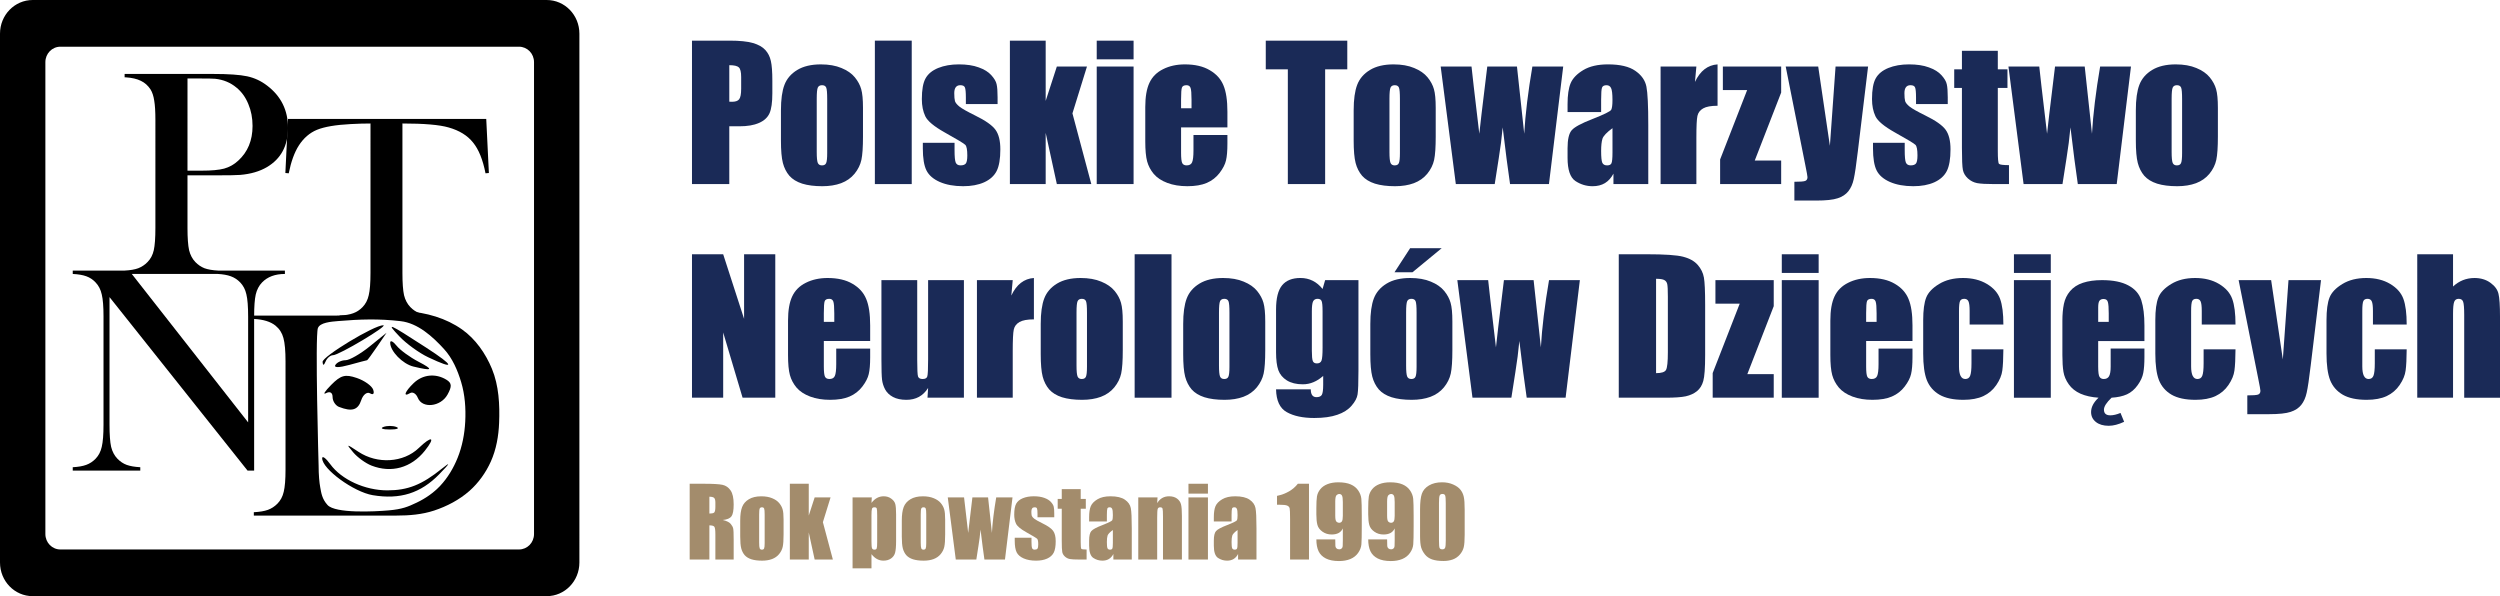 <?xml version="1.0" encoding="UTF-8" standalone="no"?>
<svg
   xmlns:dc="http://purl.org/dc/elements/1.1/"
   xmlns:cc="http://creativecommons.org/ns#"
   xmlns:rdf="http://www.w3.org/1999/02/22-rdf-syntax-ns#"
   xmlns:svg="http://www.w3.org/2000/svg"
   xmlns="http://www.w3.org/2000/svg"
   xmlns:sodipodi="http://sodipodi.sourceforge.net/DTD/sodipodi-0.dtd"
   xmlns:inkscape="http://www.inkscape.org/namespaces/inkscape"
   width="335.479"
   height="80"
   version="1.1"
   viewBox="0 0 335.479 80"
   id="svg120"
   sodipodi:docname="PTND PL.svg"
   inkscape:version="0.92.3 (2405546, 2018-03-11)"
   inkscape:export-filename="G:\Team Drives\GRAFIKA\LOGOTYPY\Organizacje różne - polskie\PTND\PTND PL.png"
   inkscape:export-xdpi="216"
   inkscape:export-ydpi="216">
  <defs
     id="defs124" />
  <sodipodi:namedview
     pagecolor="#ffffff"
     bordercolor="#666666"
     borderopacity="1"
     objecttolerance="10"
     gridtolerance="10"
     guidetolerance="10"
     inkscape:pageopacity="0"
     inkscape:pageshadow="2"
     inkscape:window-width="2560"
     inkscape:window-height="1361"
     id="namedview122"
     showgrid="false"
     inkscape:zoom="2"
     inkscape:cx="169.50157"
     inkscape:cy="23.157897"
     inkscape:window-x="-9"
     inkscape:window-y="-9"
     inkscape:window-maximized="1"
     inkscape:current-layer="g4817"
     fit-margin-top="0"
     fit-margin-left="0"
     fit-margin-right="0"
     fit-margin-bottom="0" />
  <g
     id="g941"
     transform="translate(0,-1.7195988e-6)">
    <g
       id="g4817">
      <g
         id="g5200">
        <g
           id="g5054">
          <path
             style="fill:#000000;fill-opacity:1;stroke:none;stroke-width:0.941;stroke-opacity:1"
             d="M 4.394,1.7195988e-6 C 1.96,1.7195988e-6 0,2.017 0,4.521 V 75.481 c 0,2.505 1.96,4.519 4.394,4.519 H 73.356 c 2.434,0 4.394,-2.015 4.394,-4.519 V 4.521 c 0,-2.505 -1.96,-4.521 -4.394,-4.521 z M 8.104,6.267 H 69.646 c 1.116,0 2.015,0.923 2.015,2.071 V 71.663 c 0,1.148 -0.899,2.071 -2.015,2.071 H 8.104 c -1.116,0 -2.015,-0.923 -2.015,-2.071 V 8.338 c 0,-1.148 0.899,-2.071 2.015,-2.071 z"
             id="rect3992"
             inkscape:connector-curvature="0" />
          <g
             id="g4682"
             transform="matrix(0.967,0,0,0.967,0.286,1.291)">
            <g
               transform="translate(-0.271)"
               id="g4673">
              <path
                 inkscape:connector-curvature="0"
                 id="path3977"
                 style="font-style:normal;font-variant:normal;font-weight:normal;font-stretch:normal;font-size:medium;line-height:1.25;font-family:'Baskerville Old Face';-inkscape-font-specification:'Baskerville Old Face';letter-spacing:0px;word-spacing:0px;fill:#000000;fill-opacity:1;stroke:none;stroke-width:1.057"
                 d="m 35.198,69.745 c 0.81,-0.041 1.46,-0.149 1.949,-0.325 0.489,-0.176 0.929,-0.461 1.32,-0.854 0.433,-0.434 0.727,-0.983 0.88,-1.647 0.168,-0.678 0.251,-1.708 0.251,-3.091 V 48.842 c 0,-1.491 -0.098,-2.582 -0.293,-3.274 -0.182,-0.691 -0.545,-1.261 -1.09,-1.708 -0.685,-0.556 -1.691,-0.868 -3.018,-0.935 v -0.468 h 11.527 c 2.557,0 8.812,-0.689 9.511,-0.634 2.948,0.217 5.636,0.987 7.872,2.57 1.878,1.33 3.268,3.356 4.133,5.449 0.969,2.346 1.098,4.994 0.998,7.519 -0.072,1.817 -0.398,3.672 -1.144,5.34 -0.686,1.533 -1.706,2.971 -2.98,4.095 -1.392,1.228 -3.118,2.133 -4.9,2.721 -1.668,0.55 -3.433,0.695 -5.235,0.695 H 35.198 Z m 8.891,-25.546 c -0.412,1.153 0.101,19.101 0.101,19.101 0,1.247 0.099,2.334 0.231,3.03 0.137,0.724 0.235,1.573 1.01,2.419 1.089,1.187 6.497,0.917 8.501,0.741 1.853,-0.163 2.662,-0.5 3.865,-1.074 1.21,-0.577 2.348,-1.36 3.257,-2.326 1.054,-1.12 1.858,-2.48 2.427,-3.892 0.641,-1.59 0.967,-3.313 1.056,-5.018 0.096,-1.837 -0.037,-3.724 -0.566,-5.49 -0.492,-1.643 -1.206,-3.307 -2.377,-4.587 -1.598,-1.748 -3.632,-3.594 -6.023,-3.871 -3.071,-0.356 -5.626,-0.265 -8.677,-0.012 -0.99,0.082 -2.527,0.205 -2.804,0.981 z"
                 sodipodi:nodetypes="ccccssccccscaaaaaascccssssaaaaaasssc" />
              <g
                 transform="matrix(2.048,0,0,1.969,332.359,-71.198)"
                 id="g4804">
                <path
                   d="m -137.04,70.381 c -1.291,-0.225 -3.426,-1.846 -3.426,-2.601 0,-0.201 0.248,-0.012 0.551,0.421 0.76,1.085 2.346,1.84 3.865,1.84 1.39,0 2.339,-0.393 3.699,-1.533 0.613,-0.513 0.556,-0.392 -0.185,0.399 -1.255,1.338 -2.654,1.796 -4.503,1.474 z m -0.087,-2.087 c -0.395,-0.16 -0.95,-0.579 -1.235,-0.931 -0.496,-0.614 -0.481,-0.615 0.355,-0.039 1.284,0.884 3.048,0.769 4.083,-0.265 0.901,-0.901 1.16,-0.782 0.414,0.191 -0.926,1.206 -2.265,1.593 -3.617,1.045 z m 0.806,-2.72 c 0.243,-0.098 0.639,-0.098 0.882,0 0.243,0.098 0.044,0.178 -0.441,0.178 -0.485,0 -0.684,-0.08 -0.441,-0.178 z m -2.999,-1.411 c -0.243,-0.098 -0.441,-0.412 -0.441,-0.699 0,-0.312 -0.176,-0.422 -0.441,-0.275 -0.243,0.135 -0.087,-0.125 0.345,-0.579 0.655,-0.687 0.944,-0.769 1.735,-0.49 0.522,0.184 1.022,0.556 1.112,0.825 0.093,0.281 0.004,0.392 -0.21,0.259 -0.205,-0.127 -0.475,0.089 -0.599,0.48 -0.222,0.699 -0.63,0.829 -1.501,0.477 z m 5.332,-0.646 c -0.111,-0.29 -0.344,-0.439 -0.518,-0.332 -0.505,0.312 -0.365,-0.099 0.239,-0.703 0.611,-0.611 1.482,-0.706 2.216,-0.241 0.372,0.236 0.389,0.468 0.076,1.053 -0.462,0.863 -1.714,1.002 -2.012,0.223 z m -5.582,-2.318 c 0.112,-0.182 0.421,-0.33 0.685,-0.33 0.265,0 0.998,-0.435 1.631,-0.967 l 1.149,-0.967 -0.634,0.967 c -0.349,0.532 -0.656,0.967 -0.684,0.967 -0.028,0 -0.568,0.149 -1.201,0.33 -0.715,0.205 -1.074,0.205 -0.947,0 z m 5.286,0.117 c -0.733,-0.186 -1.574,-1.084 -1.574,-1.682 0,-0.194 0.193,-0.1 0.43,0.208 0.236,0.309 0.906,0.818 1.488,1.132 1.06,0.572 0.96,0.671 -0.344,0.341 z m -6.155,-0.325 c -0.026,-0.378 3.509,-2.6 4.112,-2.585 0.38,0.009 -3.008,2.11 -3.404,2.11 -0.178,0 -0.404,0.198 -0.502,0.441 -0.119,0.295 -0.187,0.306 -0.206,0.034 z m 7.153,-0.332 c -0.61,-0.301 -1.483,-0.958 -1.94,-1.46 -0.938,-1.031 -0.799,-0.971 1.795,0.775 1.95,1.312 2.012,1.606 0.145,0.685 z"
                   id="path4802"
                   inkscape:connector-curvature="0"
                   style="stroke-width:0.353" />
              </g>
            </g>
            <path
               sodipodi:nodetypes="cccccccccccccsccccccccccsc"
               d="m 51.118,15.802 c -0.854,0 -1.769,0.027 -2.745,0.081 -2.088,0.108 -3.646,0.373 -4.677,0.793 -1.017,0.42 -1.857,1.145 -2.521,2.176 -0.61,0.949 -1.078,2.237 -1.403,3.863 l -0.468,-0.041 0.366,-7.503 h 27.511 l 0.366,7.503 -0.468,0.041 c -0.366,-1.884 -0.942,-3.308 -1.728,-4.27 -0.773,-0.976 -1.905,-1.674 -3.396,-2.094 -1.261,-0.366 -3.396,-0.549 -6.405,-0.549 v 20.74 c 0,1.383 0.075,2.413 0.224,3.091 0.163,0.664 0.454,1.213 0.874,1.647 0.38,0.393 0.807,0.678 1.281,0.854 0.488,0.176 1.118,0.457 1.891,0.497 v 0.296 H 46.828 v -0.468 c 0.786,-0.041 1.417,-0.149 1.891,-0.325 0.488,-0.176 0.922,-0.461 1.301,-0.854 0.42,-0.434 0.705,-0.983 0.854,-1.647 0.163,-0.664 0.244,-1.694 0.244,-3.091 z"
               style="font-style:normal;font-variant:normal;font-weight:normal;font-stretch:normal;font-size:medium;line-height:1.25;font-family:'Baskerville Old Face';-inkscape-font-specification:'Baskerville Old Face';letter-spacing:0px;word-spacing:0px;fill:#000000;fill-opacity:1;stroke:none;stroke-width:1.041"
               id="path4588"
               inkscape:connector-curvature="0" />
            <path
               id="path4590"
               style="font-style:normal;font-variant:normal;font-weight:normal;font-stretch:normal;font-size:medium;line-height:1.25;font-family:'Baskerville Old Face';-inkscape-font-specification:'Baskerville Old Face';letter-spacing:0px;word-spacing:0px;fill:#000000;fill-opacity:1;stroke:none;stroke-width:1.041"
               d="m 39.241,36.214 v 0.468 c -1.356,0 -2.413,0.393 -3.172,1.179 -0.42,0.434 -0.712,0.99 -0.874,1.667 -0.149,0.664 -0.224,1.681 -0.224,3.05 V 63.969 H 34.056 L 14.902,39.894 v 17.69 c 0,1.396 0.075,2.426 0.224,3.091 0.163,0.664 0.454,1.213 0.874,1.647 0.38,0.393 0.807,0.678 1.281,0.854 0.488,0.176 1.118,0.285 1.891,0.325 v 0.468 H 9.799 V 63.501 c 0.773,-0.041 1.396,-0.149 1.871,-0.325 0.488,-0.176 0.922,-0.461 1.301,-0.854 0.42,-0.434 0.705,-0.983 0.854,-1.647 0.163,-0.678 0.244,-1.708 0.244,-3.091 V 42.578 c 0,-1.369 -0.081,-2.386 -0.244,-3.05 -0.149,-0.678 -0.434,-1.234 -0.854,-1.667 -0.366,-0.393 -0.793,-0.678 -1.281,-0.854 -0.474,-0.176 -1.105,-0.285 -1.891,-0.325 V 36.214 H 17.627 L 34.138,57.279 V 42.598 c 0,-1.396 -0.081,-2.426 -0.244,-3.091 -0.149,-0.664 -0.434,-1.213 -0.854,-1.647 -0.38,-0.393 -0.813,-0.678 -1.301,-0.854 -0.474,-0.176 -1.098,-0.285 -1.809,-0.325 l -12.931,3.07e-4 V 36.214 c 0.786,-0.041 1.417,-0.149 1.891,-0.325 0.488,-0.19 0.915,-0.474 1.281,-0.854 0.434,-0.434 0.725,-0.983 0.874,-1.647 0.149,-0.664 0.224,-1.694 0.224,-3.091 V 15.312 c 0,-1.166 -0.054,-2.06 -0.163,-2.684 -0.095,-0.637 -0.264,-1.152 -0.508,-1.545 -0.352,-0.542 -0.8,-0.942 -1.342,-1.2 -0.542,-0.271 -1.247,-0.434 -2.115,-0.488 H 16.998 V 8.927 h 12.261 c 2.142,0 3.721,0.108 4.738,0.325 1.017,0.217 1.945,0.651 2.786,1.301 1.925,1.464 2.887,3.416 2.887,5.856 0,2.481 -0.976,4.297 -2.928,5.449 -1.017,0.596 -2.25,0.956 -3.701,1.078 -0.461,0.041 -1.572,0.061 -3.335,0.061 h -3.985 v 7.3 c 0,1.383 0.075,2.413 0.224,3.091 0.163,0.664 0.454,1.213 0.874,1.647 0.366,0.38 0.786,0.664 1.261,0.854 0.488,0.176 1.125,0.285 1.911,0.325 m -4.27,-13.867 h 1.993 c 1.342,0 2.372,-0.095 3.091,-0.285 0.732,-0.203 1.383,-0.569 1.952,-1.098 1.328,-1.206 1.993,-2.813 1.993,-4.819 0,-1.112 -0.197,-2.128 -0.59,-3.05 -0.38,-0.935 -0.929,-1.694 -1.647,-2.277 -0.827,-0.691 -1.81,-1.098 -2.948,-1.22 -0.312,-0.027 -1.023,-0.041 -2.135,-0.041 h -1.708 z" />
          </g>
        </g>
        <g
           id="g4797">
          <g
             id="g4788" />
          <g
             id="g4837">
            <g
               style=""
               id="g4823">
              <g
                 id="text1071"
                 style="font-style:normal;font-variant:normal;font-weight:normal;font-stretch:normal;font-size:24.35px;line-height:1.25;font-family:'Franklin Gothic Medium Cond';-inkscape-font-specification:'Franklin Gothic Medium Cond';letter-spacing:0px;word-spacing:0px;fill:#1a2a57;fill-opacity:1;stroke:none;stroke-width:0.609"
                 aria-label="Polskie Towarzystwo">
                <path
                   id="path4839"
                   style="font-style:normal;font-variant:normal;font-weight:normal;font-stretch:normal;font-family:Impact;-inkscape-font-specification:Impact;fill:#1a2a57;fill-opacity:1;stroke-width:0.609"
                   d="m 92.859,5.453 h 5.041 q 2.045,0 3.139,0.321 1.106,0.321 1.653,0.927 0.559,0.606 0.749,1.474 0.202,0.856 0.202,2.663 v 1.676 q 0,1.843 -0.38,2.687 -0.38,0.844 -1.403,1.296 -1.011,0.452 -2.651,0.452 h -1.344 v 7.752 h -5.006 z m 5.006,3.293 v 4.899 q 0.214,0.012 0.369,0.012 0.69,0 0.951,-0.333 0.273,-0.345 0.273,-1.415 v -1.581 q 0,-0.987 -0.309,-1.284 -0.309,-0.297 -1.284,-0.297 z" />
                <path
                   id="path4841"
                   style="font-style:normal;font-variant:normal;font-weight:normal;font-stretch:normal;font-family:Impact;-inkscape-font-specification:Impact;fill:#1a2a57;fill-opacity:1;stroke-width:0.609"
                   d="m 115.806,14.466 v 3.864 q 0,2.128 -0.214,3.127 -0.214,0.987 -0.915,1.855 -0.701,0.856 -1.807,1.272 -1.094,0.404 -2.521,0.404 -1.593,0 -2.699,-0.345 -1.106,-0.357 -1.724,-1.058 -0.606,-0.713 -0.868,-1.712 -0.262,-1.011 -0.262,-3.02 v -4.042 q 0,-2.2 0.476,-3.436 0.476,-1.237 1.712,-1.986 1.237,-0.749 3.163,-0.749 1.617,0 2.77,0.487 1.165,0.476 1.795,1.248 0.63,0.773 0.856,1.593 0.238,0.82 0.238,2.497 z m -4.803,-1.189 q 0,-1.213 -0.131,-1.522 -0.131,-0.321 -0.559,-0.321 -0.428,0 -0.571,0.321 -0.143,0.309 -0.143,1.522 v 7.122 q 0,1.118 0.143,1.462 0.143,0.333 0.559,0.333 0.428,0 0.559,-0.309 0.143,-0.309 0.143,-1.332 z" />
                <path
                   id="path4843"
                   style="font-style:normal;font-variant:normal;font-weight:normal;font-stretch:normal;font-family:Impact;-inkscape-font-specification:Impact;fill:#1a2a57;fill-opacity:1;stroke-width:0.609"
                   d="M 122.346,5.453 V 24.703 h -4.946 V 5.453 Z" />
                <path
                   id="path4845"
                   style="font-style:normal;font-variant:normal;font-weight:normal;font-stretch:normal;font-family:Impact;-inkscape-font-specification:Impact;fill:#1a2a57;fill-opacity:1;stroke-width:0.609"
                   d="m 133.867,13.966 h -4.256 v -0.856 q 0,-1.094 -0.131,-1.379 -0.119,-0.297 -0.618,-0.297 -0.404,0 -0.606,0.273 -0.202,0.262 -0.202,0.797 0,0.725 0.095,1.07 0.107,0.333 0.606,0.737 0.511,0.404 2.081,1.177 2.093,1.023 2.747,1.926 0.654,0.904 0.654,2.628 0,1.926 -0.499,2.913 -0.499,0.975 -1.676,1.51 -1.165,0.523 -2.818,0.523 -1.831,0 -3.139,-0.571 -1.296,-0.571 -1.783,-1.546 -0.487,-0.975 -0.487,-2.949 v -0.761 h 4.256 v 0.999 q 0,1.272 0.155,1.653 0.166,0.38 0.642,0.38 0.511,0 0.713,-0.25 0.202,-0.262 0.202,-1.082 0,-1.13 -0.262,-1.415 -0.273,-0.285 -2.794,-1.688 -2.116,-1.189 -2.58,-2.152 -0.464,-0.975 -0.464,-2.307 0,-1.89 0.499,-2.782 0.499,-0.904 1.688,-1.391 1.201,-0.487 2.782,-0.487 1.569,0 2.663,0.404 1.106,0.392 1.688,1.046 0.594,0.654 0.713,1.213 0.131,0.559 0.131,1.748 z" />
                <path
                   id="path4847"
                   style="font-style:normal;font-variant:normal;font-weight:normal;font-stretch:normal;font-family:Impact;-inkscape-font-specification:Impact;fill:#1a2a57;fill-opacity:1;stroke-width:0.609"
                   d="m 145.863,8.925 -1.95,6.29 2.532,9.488 h -4.625 l -1.498,-6.872 v 6.872 h -4.803 V 5.453 h 4.803 v 8.085 l 1.498,-4.613 z" />
                <path
                   id="path4849"
                   style="font-style:normal;font-variant:normal;font-weight:normal;font-stretch:normal;font-family:Impact;-inkscape-font-specification:Impact;fill:#1a2a57;fill-opacity:1;stroke-width:0.609"
                   d="M 152.117,5.453 V 7.962 h -4.946 V 5.453 Z m 0,3.472 V 24.703 h -4.946 V 8.925 Z" />
                <path
                   id="path4851"
                   style="font-style:normal;font-variant:normal;font-weight:normal;font-stretch:normal;font-family:Impact;-inkscape-font-specification:Impact;fill:#1a2a57;fill-opacity:1;stroke-width:0.609"
                   d="m 164.708,17.093 h -6.218 v 3.412 q 0,1.07 0.155,1.379 0.155,0.309 0.594,0.309 0.547,0 0.725,-0.404 0.19,-0.416 0.19,-1.593 v -2.081 h 4.554 v 1.165 q 0,1.462 -0.19,2.247 -0.178,0.785 -0.856,1.676 -0.678,0.892 -1.724,1.344 -1.034,0.44 -2.604,0.44 -1.522,0 -2.687,-0.44 -1.165,-0.44 -1.819,-1.201 -0.642,-0.773 -0.892,-1.688 -0.25,-0.927 -0.25,-2.687 V 14.371 q 0,-2.069 0.559,-3.258 0.559,-1.201 1.831,-1.831 1.272,-0.642 2.925,-0.642 2.021,0 3.329,0.773 1.32,0.761 1.843,2.033 0.535,1.26 0.535,3.555 z m -4.815,-2.568 v -1.153 q 0,-1.225 -0.131,-1.581 -0.131,-0.357 -0.535,-0.357 -0.499,0 -0.618,0.309 -0.119,0.297 -0.119,1.629 v 1.153 z" />
                <path
                   id="path4853"
                   style="font-style:normal;font-variant:normal;font-weight:normal;font-stretch:normal;font-family:Impact;-inkscape-font-specification:Impact;fill:#1a2a57;fill-opacity:1;stroke-width:0.609"
                   d="m 180.795,5.453 v 3.852 h -2.972 V 24.703 h -5.006 V 9.306 h -2.961 v -3.852 z" />
                <path
                   id="path4855"
                   style="font-style:normal;font-variant:normal;font-weight:normal;font-stretch:normal;font-family:Impact;-inkscape-font-specification:Impact;fill:#1a2a57;fill-opacity:1;stroke-width:0.609"
                   d="m 192.661,14.466 v 3.864 q 0,2.128 -0.214,3.127 -0.214,0.987 -0.915,1.855 -0.701,0.856 -1.807,1.272 -1.094,0.404 -2.521,0.404 -1.593,0 -2.699,-0.345 -1.106,-0.357 -1.724,-1.058 -0.606,-0.713 -0.868,-1.712 -0.262,-1.011 -0.262,-3.02 v -4.042 q 0,-2.2 0.476,-3.436 0.476,-1.237 1.712,-1.986 1.237,-0.749 3.163,-0.749 1.617,0 2.77,0.487 1.165,0.476 1.795,1.248 0.63,0.773 0.856,1.593 0.238,0.82 0.238,2.497 z m -4.803,-1.189 q 0,-1.213 -0.131,-1.522 -0.131,-0.321 -0.559,-0.321 -0.428,0 -0.571,0.321 -0.143,0.309 -0.143,1.522 v 7.122 q 0,1.118 0.143,1.462 0.143,0.333 0.559,0.333 0.428,0 0.559,-0.309 0.143,-0.309 0.143,-1.332 z" />
                <path
                   id="path4857"
                   style="font-style:normal;font-variant:normal;font-weight:normal;font-stretch:normal;font-family:Impact;-inkscape-font-specification:Impact;fill:#1a2a57;fill-opacity:1;stroke-width:0.609"
                   d="m 209.77,8.925 -1.914,15.778 h -5.22 q -0.428,-2.889 -0.987,-7.609 -0.19,2.069 -0.535,4.185 l -0.535,3.424 h -5.22 L 193.327,8.925 h 4.138 q 0.048,0.618 1.046,9.024 0.071,-0.856 1.07,-9.024 h 3.983 l 0.975,9.024 q 0.226,-3.947 1.094,-9.024 z" />
                <path
                   id="path4859"
                   style="font-style:normal;font-variant:normal;font-weight:normal;font-stretch:normal;font-family:Impact;-inkscape-font-specification:Impact;fill:#1a2a57;fill-opacity:1;stroke-width:0.609"
                   d="m 214.859,15.036 h -4.506 v -1.058 q 0,-1.831 0.416,-2.818 0.428,-0.999 1.7,-1.76 1.272,-0.761 3.305,-0.761 2.437,0 3.674,0.868 1.237,0.856 1.486,2.116 0.25,1.248 0.25,5.16 v 7.918 h -4.673 V 23.3 q -0.44,0.844 -1.141,1.272 -0.69,0.416 -1.653,0.416 -1.26,0 -2.318,-0.701 -1.046,-0.713 -1.046,-3.103 v -1.296 q 0,-1.772 0.559,-2.414 0.559,-0.642 2.77,-1.498 2.366,-0.927 2.532,-1.248 0.166,-0.321 0.166,-1.308 0,-1.237 -0.19,-1.605 -0.178,-0.38 -0.606,-0.38 -0.487,0 -0.606,0.321 -0.119,0.309 -0.119,1.629 z m 1.522,2.164 q -1.153,0.844 -1.344,1.415 -0.178,0.571 -0.178,1.641 0,1.225 0.155,1.581 0.166,0.357 0.642,0.357 0.452,0 0.583,-0.273 0.143,-0.285 0.143,-1.474 z" />
                <path
                   id="path4861"
                   style="font-style:normal;font-variant:normal;font-weight:normal;font-stretch:normal;font-family:Impact;-inkscape-font-specification:Impact;fill:#1a2a57;fill-opacity:1;stroke-width:0.609"
                   d="m 227.64,8.925 -0.19,2.069 q 1.046,-2.223 3.032,-2.354 v 5.552 q -1.32,0 -1.938,0.357 -0.618,0.357 -0.761,0.999 -0.143,0.63 -0.143,2.925 v 6.23 h -4.803 V 8.925 Z" />
                <path
                   id="path4863"
                   style="font-style:normal;font-variant:normal;font-weight:normal;font-stretch:normal;font-family:Impact;-inkscape-font-specification:Impact;fill:#1a2a57;fill-opacity:1;stroke-width:0.609"
                   d="m 239.018,8.925 v 3.496 l -3.543,9.119 h 3.543 v 3.163 h -8.192 v -3.305 l 3.626,-9.31 h -3.258 V 8.925 Z" />
                <path
                   id="path4865"
                   style="font-style:normal;font-variant:normal;font-weight:normal;font-stretch:normal;font-family:Impact;-inkscape-font-specification:Impact;fill:#1a2a57;fill-opacity:1;stroke-width:0.609"
                   d="m 250.682,8.925 -1.379,11.414 q -0.321,2.711 -0.547,3.698 -0.214,0.987 -0.725,1.629 -0.511,0.642 -1.427,0.939 -0.904,0.309 -2.901,0.309 h -2.913 v -2.521 q 1.118,0 1.439,-0.107 0.321,-0.119 0.321,-0.511 0,-0.19 -0.297,-1.653 L 239.625,8.925 h 4.363 l 1.569,10.641 0.761,-10.641 z" />
                <path
                   id="path4867"
                   style="font-style:normal;font-variant:normal;font-weight:normal;font-stretch:normal;font-family:Impact;-inkscape-font-specification:Impact;fill:#1a2a57;fill-opacity:1;stroke-width:0.609"
                   d="m 261.371,13.966 h -4.256 v -0.856 q 0,-1.094 -0.131,-1.379 -0.119,-0.297 -0.618,-0.297 -0.404,0 -0.606,0.273 -0.202,0.262 -0.202,0.797 0,0.725 0.095,1.07 0.107,0.333 0.606,0.737 0.511,0.404 2.081,1.177 2.093,1.023 2.747,1.926 0.654,0.904 0.654,2.628 0,1.926 -0.499,2.913 -0.499,0.975 -1.676,1.51 -1.165,0.523 -2.818,0.523 -1.831,0 -3.139,-0.571 -1.296,-0.571 -1.783,-1.546 -0.487,-0.975 -0.487,-2.949 v -0.761 h 4.256 v 0.999 q 0,1.272 0.155,1.653 0.166,0.38 0.642,0.38 0.511,0 0.713,-0.25 0.202,-0.262 0.202,-1.082 0,-1.13 -0.262,-1.415 -0.273,-0.285 -2.794,-1.688 -2.116,-1.189 -2.58,-2.152 -0.464,-0.975 -0.464,-2.307 0,-1.89 0.499,-2.782 0.499,-0.904 1.688,-1.391 1.201,-0.487 2.782,-0.487 1.569,0 2.663,0.404 1.106,0.392 1.688,1.046 0.594,0.654 0.713,1.213 0.131,0.559 0.131,1.748 z" />
                <path
                   id="path4869"
                   style="font-style:normal;font-variant:normal;font-weight:normal;font-stretch:normal;font-family:Impact;-inkscape-font-specification:Impact;fill:#1a2a57;fill-opacity:1;stroke-width:0.609"
                   d="m 268.089,6.821 v 2.485 h 1.296 v 2.497 h -1.296 v 8.442 q 0,1.558 0.155,1.736 0.166,0.178 1.344,0.178 v 2.544 h -1.938 q -1.641,0 -2.342,-0.131 -0.701,-0.143 -1.237,-0.63 -0.535,-0.499 -0.666,-1.13 -0.131,-0.642 -0.131,-2.996 v -8.014 h -1.034 V 9.306 h 1.034 V 6.821 Z" />
                <path
                   id="path4871"
                   style="font-style:normal;font-variant:normal;font-weight:normal;font-stretch:normal;font-family:Impact;-inkscape-font-specification:Impact;fill:#1a2a57;fill-opacity:1;stroke-width:0.609"
                   d="m 285.959,8.925 -1.914,15.778 h -5.22 q -0.428,-2.889 -0.987,-7.609 -0.19,2.069 -0.535,4.185 l -0.535,3.424 h -5.22 L 269.515,8.925 h 4.138 q 0.048,0.618 1.046,9.024 0.071,-0.856 1.07,-9.024 h 3.983 l 0.975,9.024 q 0.226,-3.947 1.094,-9.024 z" />
                <path
                   id="path4873"
                   style="font-style:normal;font-variant:normal;font-weight:normal;font-stretch:normal;font-family:Impact;-inkscape-font-specification:Impact;fill:#1a2a57;fill-opacity:1;stroke-width:0.609"
                   d="m 297.622,14.466 v 3.864 q 0,2.128 -0.214,3.127 -0.214,0.987 -0.915,1.855 -0.701,0.856 -1.807,1.272 -1.094,0.404 -2.521,0.404 -1.593,0 -2.699,-0.345 -1.106,-0.357 -1.724,-1.058 -0.606,-0.713 -0.868,-1.712 -0.262,-1.011 -0.262,-3.02 v -4.042 q 0,-2.2 0.476,-3.436 0.476,-1.237 1.712,-1.986 1.237,-0.749 3.163,-0.749 1.617,0 2.77,0.487 1.165,0.476 1.795,1.248 0.63,0.773 0.856,1.593 0.238,0.82 0.238,2.497 z m -4.803,-1.189 q 0,-1.213 -0.131,-1.522 -0.131,-0.321 -0.559,-0.321 -0.428,0 -0.571,0.321 -0.143,0.309 -0.143,1.522 v 7.122 q 0,1.118 0.143,1.462 0.143,0.333 0.559,0.333 0.428,0 0.559,-0.309 0.143,-0.309 0.143,-1.332 z" />
              </g>
              <g
                 id="text1075"
                 style="font-style:normal;font-variant:normal;font-weight:normal;font-stretch:normal;font-size:24.35px;line-height:1.25;font-family:'Franklin Gothic Medium Cond';-inkscape-font-specification:'Franklin Gothic Medium Cond';letter-spacing:0px;word-spacing:0px;fill:#1a2a57;fill-opacity:1;stroke:none;stroke-width:0.609"
                 aria-label="Neurologów Dziecięcych">
                <path
                   id="path4876"
                   style="font-style:normal;font-variant:normal;font-weight:normal;font-stretch:normal;font-family:Impact;-inkscape-font-specification:Impact;fill:#1a2a57;fill-opacity:1;stroke-width:0.609"
                   d="M 104.036,34.119 V 53.368 H 99.648 L 97.045,44.617 v 8.751 H 92.859 V 34.119 h 4.185 l 2.806,8.668 v -8.668 z" />
                <path
                   id="path4878"
                   style="font-style:normal;font-variant:normal;font-weight:normal;font-stretch:normal;font-family:Impact;-inkscape-font-specification:Impact;fill:#1a2a57;fill-opacity:1;stroke-width:0.609"
                   d="m 116.769,45.759 h -6.218 v 3.412 q 0,1.07 0.155,1.379 0.155,0.309 0.594,0.309 0.547,0 0.725,-0.404 0.19,-0.416 0.19,-1.593 V 46.781 h 4.554 v 1.165 q 0,1.462 -0.19,2.247 -0.178,0.785 -0.856,1.676 -0.678,0.892 -1.724,1.344 -1.034,0.44 -2.604,0.44 -1.522,0 -2.687,-0.44 -1.165,-0.44 -1.819,-1.201 -0.642,-0.773 -0.892,-1.688 -0.25,-0.927 -0.25,-2.687 v -4.601 q 0,-2.069 0.559,-3.258 0.559,-1.201 1.831,-1.831 1.272,-0.642 2.925,-0.642 2.021,0 3.329,0.773 1.32,0.761 1.843,2.033 0.535,1.26 0.535,3.555 z m -4.815,-2.568 v -1.153 q 0,-1.225 -0.131,-1.581 -0.131,-0.357 -0.535,-0.357 -0.499,0 -0.618,0.309 -0.119,0.297 -0.119,1.629 v 1.153 z" />
                <path
                   id="path4880"
                   style="font-style:normal;font-variant:normal;font-weight:normal;font-stretch:normal;font-family:Impact;-inkscape-font-specification:Impact;fill:#1a2a57;fill-opacity:1;stroke-width:0.609"
                   d="m 129.349,37.59 v 15.778 h -4.887 l 0.083,-1.308 q -0.499,0.797 -1.237,1.201 -0.725,0.392 -1.676,0.392 -1.082,0 -1.795,-0.38 -0.713,-0.38 -1.058,-1.011 -0.333,-0.63 -0.416,-1.308 -0.083,-0.69 -0.083,-2.723 V 37.59 h 4.803 V 48.327 q 0,1.843 0.107,2.188 0.119,0.345 0.618,0.345 0.535,0 0.63,-0.357 0.107,-0.357 0.107,-2.295 V 37.59 Z" />
                <path
                   id="path4882"
                   style="font-style:normal;font-variant:normal;font-weight:normal;font-stretch:normal;font-family:Impact;-inkscape-font-specification:Impact;fill:#1a2a57;fill-opacity:1;stroke-width:0.609"
                   d="m 135.9,37.59 -0.19,2.069 q 1.046,-2.223 3.032,-2.354 v 5.552 q -1.32,0 -1.938,0.357 -0.618,0.357 -0.761,0.999 -0.143,0.63 -0.143,2.925 v 6.23 h -4.803 V 37.59 Z" />
                <path
                   id="path4884"
                   style="font-style:normal;font-variant:normal;font-weight:normal;font-stretch:normal;font-family:Impact;-inkscape-font-specification:Impact;fill:#1a2a57;fill-opacity:1;stroke-width:0.609"
                   d="m 150.667,43.131 v 3.864 q 0,2.128 -0.214,3.127 -0.214,0.987 -0.915,1.855 -0.701,0.856 -1.807,1.272 -1.094,0.404 -2.521,0.404 -1.593,0 -2.699,-0.345 -1.106,-0.357 -1.724,-1.058 -0.606,-0.713 -0.868,-1.712 -0.262,-1.011 -0.262,-3.02 v -4.042 q 0,-2.2 0.476,-3.436 0.476,-1.237 1.712,-1.986 1.237,-0.749 3.163,-0.749 1.617,0 2.77,0.487 1.165,0.476 1.795,1.248 0.63,0.773 0.856,1.593 0.238,0.82 0.238,2.497 z m -4.803,-1.189 q 0,-1.213 -0.131,-1.522 -0.131,-0.321 -0.559,-0.321 -0.428,0 -0.571,0.321 -0.143,0.309 -0.143,1.522 v 7.122 q 0,1.118 0.143,1.462 0.143,0.333 0.559,0.333 0.428,0 0.559,-0.309 0.143,-0.309 0.143,-1.332 z" />
                <path
                   id="path4886"
                   style="font-style:normal;font-variant:normal;font-weight:normal;font-stretch:normal;font-family:Impact;-inkscape-font-specification:Impact;fill:#1a2a57;fill-opacity:1;stroke-width:0.609"
                   d="m 157.206,34.119 v 19.249 h -4.946 V 34.119 Z" />
                <path
                   id="path4888"
                   style="font-style:normal;font-variant:normal;font-weight:normal;font-stretch:normal;font-family:Impact;-inkscape-font-specification:Impact;fill:#1a2a57;fill-opacity:1;stroke-width:0.609"
                   d="m 169.785,43.131 v 3.864 q 0,2.128 -0.214,3.127 -0.214,0.987 -0.915,1.855 -0.701,0.856 -1.807,1.272 -1.094,0.404 -2.521,0.404 -1.593,0 -2.699,-0.345 -1.106,-0.357 -1.724,-1.058 -0.606,-0.713 -0.868,-1.712 -0.262,-1.011 -0.262,-3.02 v -4.042 q 0,-2.2 0.476,-3.436 0.476,-1.237 1.712,-1.986 1.237,-0.749 3.163,-0.749 1.617,0 2.77,0.487 1.165,0.476 1.795,1.248 0.63,0.773 0.856,1.593 0.238,0.82 0.238,2.497 z m -4.803,-1.189 q 0,-1.213 -0.131,-1.522 -0.131,-0.321 -0.559,-0.321 -0.428,0 -0.571,0.321 -0.143,0.309 -0.143,1.522 v 7.122 q 0,1.118 0.143,1.462 0.143,0.333 0.559,0.333 0.428,0 0.559,-0.309 0.143,-0.309 0.143,-1.332 z" />
                <path
                   id="path4890"
                   style="font-style:normal;font-variant:normal;font-weight:normal;font-stretch:normal;font-family:Impact;-inkscape-font-specification:Impact;fill:#1a2a57;fill-opacity:1;stroke-width:0.609"
                   d="m 182.293,37.59 v 12.151 q 0,2.461 -0.119,3.186 -0.107,0.713 -0.797,1.51 -0.69,0.808 -1.926,1.225 -1.225,0.428 -3.091,0.428 -2.295,0 -3.686,-0.785 -1.391,-0.773 -1.439,-3.056 h 4.661 q 0,1.046 0.761,1.046 0.547,0 0.725,-0.321 0.178,-0.321 0.178,-1.344 v -1.189 q -0.618,0.559 -1.308,0.844 -0.678,0.285 -1.427,0.285 -1.296,0 -2.14,-0.523 -0.832,-0.523 -1.141,-1.367 -0.309,-0.856 -0.309,-2.425 v -5.731 q 0,-2.247 0.808,-3.234 0.808,-0.987 2.461,-0.987 0.904,0 1.641,0.369 0.749,0.369 1.332,1.106 l 0.345,-1.189 z m -4.815,4.185 q 0,-1.082 -0.131,-1.379 -0.119,-0.297 -0.547,-0.297 -0.416,0 -0.594,0.345 -0.166,0.333 -0.166,1.332 v 5.303 q 0,1.058 0.131,1.379 0.131,0.309 0.547,0.309 0.476,0 0.618,-0.38 0.143,-0.38 0.143,-1.724 z" />
                <path
                   id="path4892"
                   style="font-style:normal;font-variant:normal;font-weight:normal;font-stretch:normal;font-family:Impact;-inkscape-font-specification:Impact;fill:#1a2a57;fill-opacity:1;stroke-width:0.609"
                   d="m 194.896,43.131 v 3.864 q 0,2.128 -0.214,3.127 -0.214,0.987 -0.915,1.855 -0.701,0.856 -1.807,1.272 -1.094,0.404 -2.521,0.404 -1.593,0 -2.699,-0.345 -1.106,-0.357 -1.724,-1.058 -0.606,-0.713 -0.868,-1.712 -0.262,-1.011 -0.262,-3.02 v -4.042 q 0,-2.2 0.476,-3.436 0.476,-1.237 1.712,-1.986 1.237,-0.749 3.163,-0.749 1.617,0 2.77,0.487 1.165,0.476 1.795,1.248 0.63,0.773 0.856,1.593 0.238,0.82 0.238,2.497 z m -4.803,-1.189 q 0,-1.213 -0.131,-1.522 -0.131,-0.321 -0.559,-0.321 -0.428,0 -0.571,0.321 -0.143,0.309 -0.143,1.522 v 7.122 q 0,1.118 0.143,1.462 0.143,0.333 0.559,0.333 0.428,0 0.559,-0.309 0.143,-0.309 0.143,-1.332 z m 3.365,-8.632 -3.912,3.222 h -2.414 l 2.093,-3.222 z" />
                <path
                   id="path4894"
                   style="font-style:normal;font-variant:normal;font-weight:normal;font-stretch:normal;font-family:Impact;-inkscape-font-specification:Impact;fill:#1a2a57;fill-opacity:1;stroke-width:0.609"
                   d="m 212.005,37.59 -1.914,15.778 h -5.22 q -0.428,-2.889 -0.987,-7.609 -0.19,2.069 -0.535,4.185 l -0.535,3.424 h -5.22 l -2.033,-15.778 h 4.138 q 0.048,0.618 1.046,9.024 0.071,-0.856 1.07,-9.024 h 3.983 l 0.975,9.024 q 0.226,-3.947 1.094,-9.024 z" />
                <path
                   id="path4896"
                   style="font-style:normal;font-variant:normal;font-weight:normal;font-stretch:normal;font-family:Impact;-inkscape-font-specification:Impact;fill:#1a2a57;fill-opacity:1;stroke-width:0.609"
                   d="m 217.225,34.119 h 3.745 q 3.626,0 4.899,0.333 1.284,0.333 1.95,1.094 0.666,0.761 0.832,1.7 0.166,0.927 0.166,3.662 v 6.741 q 0,2.592 -0.25,3.472 -0.238,0.868 -0.844,1.367 -0.606,0.487 -1.498,0.69 -0.892,0.19 -2.687,0.19 h -6.313 z m 5.006,3.293 v 12.662 q 1.082,0 1.332,-0.428 0.25,-0.44 0.25,-2.366 v -7.479 q 0,-1.308 -0.083,-1.676 -0.083,-0.369 -0.38,-0.535 -0.297,-0.178 -1.118,-0.178 z" />
                <path
                   id="path4898"
                   style="font-style:normal;font-variant:normal;font-weight:normal;font-stretch:normal;font-family:Impact;-inkscape-font-specification:Impact;fill:#1a2a57;fill-opacity:1;stroke-width:0.609"
                   d="m 238.02,37.59 v 3.496 l -3.543,9.119 h 3.543 v 3.163 h -8.192 v -3.305 l 3.626,-9.31 h -3.258 v -3.163 z" />
                <path
                   id="path4900"
                   style="font-style:normal;font-variant:normal;font-weight:normal;font-stretch:normal;font-family:Impact;-inkscape-font-specification:Impact;fill:#1a2a57;fill-opacity:1;stroke-width:0.609"
                   d="m 244.048,34.119 v 2.509 h -4.946 v -2.509 z m 0,3.472 v 15.778 h -4.946 V 37.59 Z" />
                <path
                   id="path4902"
                   style="font-style:normal;font-variant:normal;font-weight:normal;font-stretch:normal;font-family:Impact;-inkscape-font-specification:Impact;fill:#1a2a57;fill-opacity:1;stroke-width:0.609"
                   d="m 256.639,45.759 h -6.218 v 3.412 q 0,1.07 0.155,1.379 0.155,0.309 0.594,0.309 0.547,0 0.725,-0.404 0.19,-0.416 0.19,-1.593 V 46.781 h 4.554 v 1.165 q 0,1.462 -0.19,2.247 -0.178,0.785 -0.856,1.676 -0.678,0.892 -1.724,1.344 -1.034,0.44 -2.604,0.44 -1.522,0 -2.687,-0.44 -1.165,-0.44 -1.819,-1.201 -0.642,-0.773 -0.892,-1.688 -0.25,-0.927 -0.25,-2.687 v -4.601 q 0,-2.069 0.559,-3.258 0.559,-1.201 1.831,-1.831 1.272,-0.642 2.925,-0.642 2.021,0 3.329,0.773 1.32,0.761 1.843,2.033 0.535,1.26 0.535,3.555 z m -4.815,-2.568 v -1.153 q 0,-1.225 -0.131,-1.581 -0.131,-0.357 -0.535,-0.357 -0.499,0 -0.618,0.309 -0.119,0.297 -0.119,1.629 v 1.153 z" />
                <path
                   id="path4904"
                   style="font-style:normal;font-variant:normal;font-weight:normal;font-stretch:normal;font-family:Impact;-inkscape-font-specification:Impact;fill:#1a2a57;fill-opacity:1;stroke-width:0.609"
                   d="m 268.838,43.547 h -4.53 v -1.819 q 0,-0.951 -0.155,-1.284 -0.155,-0.345 -0.571,-0.345 -0.416,0 -0.559,0.297 -0.143,0.297 -0.143,1.332 v 7.443 q 0,0.844 0.214,1.272 0.214,0.416 0.63,0.416 0.487,0 0.654,-0.44 0.178,-0.44 0.178,-1.665 v -1.879 h 4.28 q -0.012,1.89 -0.143,2.842 -0.119,0.939 -0.797,1.938 -0.666,0.987 -1.748,1.498 -1.082,0.499 -2.675,0.499 -2.033,0 -3.222,-0.69 -1.189,-0.701 -1.688,-1.95 -0.487,-1.26 -0.487,-3.567 v -4.482 q 0,-2.009 0.404,-3.032 0.404,-1.023 1.724,-1.819 1.32,-0.808 3.21,-0.808 1.879,0 3.21,0.797 1.332,0.797 1.772,2.009 0.44,1.213 0.44,3.436 z" />
                <path
                   id="path4906"
                   style="font-style:normal;font-variant:normal;font-weight:normal;font-stretch:normal;font-family:Impact;-inkscape-font-specification:Impact;fill:#1a2a57;fill-opacity:1;stroke-width:0.609"
                   d="m 275.199,34.119 v 2.509 h -4.946 v -2.509 z m 0,3.472 v 15.778 h -4.946 V 37.59 Z" />
                <path
                   id="path4908"
                   style="font-style:normal;font-variant:normal;font-weight:normal;font-stretch:normal;font-family:Impact;-inkscape-font-specification:Impact;fill:#1a2a57;fill-opacity:1;stroke-width:0.609"
                   d="m 283.355,53.368 q -1.023,0.975 -1.023,1.605 0,0.761 0.856,0.761 0.594,0 1.367,-0.321 l 0.487,1.189 q -1.141,0.535 -2.069,0.535 -1.082,0 -1.724,-0.511 -0.642,-0.511 -0.642,-1.332 0,-0.987 0.999,-1.926 -1.403,-0.095 -2.414,-0.535 -1.011,-0.452 -1.581,-1.26 -0.571,-0.808 -0.713,-1.676 -0.143,-0.868 -0.143,-2.247 v -4.601 q 0,-1.284 0.202,-2.259 0.202,-0.975 0.832,-1.724 0.642,-0.761 1.724,-1.118 1.082,-0.357 2.556,-0.357 2.235,0 3.543,0.713 1.32,0.701 1.736,1.997 0.416,1.296 0.416,3.377 v 2.093 h -6.206 v 3.412 q 0,1.13 0.19,1.403 0.19,0.273 0.559,0.273 0.487,0 0.701,-0.357 0.226,-0.369 0.226,-1.296 V 46.769 h 4.53 v 1.165 q 0,1.308 -0.155,2.104 -0.143,0.797 -0.749,1.641 -0.594,0.844 -1.439,1.237 -0.844,0.38 -2.069,0.452 z m -1.795,-12.104 v 1.926 h 1.415 v -1.141 q 0,-1.118 -0.119,-1.522 -0.107,-0.404 -0.571,-0.404 -0.369,0 -0.547,0.226 -0.178,0.226 -0.178,0.915 z" />
                <path
                   id="path4910"
                   style="font-style:normal;font-variant:normal;font-weight:normal;font-stretch:normal;font-family:Impact;-inkscape-font-specification:Impact;fill:#1a2a57;fill-opacity:1;stroke-width:0.609"
                   d="m 299.988,43.547 h -4.53 v -1.819 q 0,-0.951 -0.155,-1.284 -0.155,-0.345 -0.571,-0.345 -0.416,0 -0.559,0.297 -0.143,0.297 -0.143,1.332 v 7.443 q 0,0.844 0.214,1.272 0.214,0.416 0.63,0.416 0.487,0 0.654,-0.44 0.178,-0.44 0.178,-1.665 v -1.879 h 4.28 q -0.012,1.89 -0.143,2.842 -0.119,0.939 -0.797,1.938 -0.666,0.987 -1.748,1.498 -1.082,0.499 -2.675,0.499 -2.033,0 -3.222,-0.69 -1.189,-0.701 -1.688,-1.95 -0.487,-1.26 -0.487,-3.567 v -4.482 q 0,-2.009 0.404,-3.032 0.404,-1.023 1.724,-1.819 1.32,-0.808 3.21,-0.808 1.879,0 3.21,0.797 1.332,0.797 1.772,2.009 0.44,1.213 0.44,3.436 z" />
                <path
                   id="path4912"
                   style="font-style:normal;font-variant:normal;font-weight:normal;font-stretch:normal;font-family:Impact;-inkscape-font-specification:Impact;fill:#1a2a57;fill-opacity:1;stroke-width:0.609"
                   d="m 311.462,37.59 -1.379,11.414 q -0.321,2.711 -0.547,3.698 -0.214,0.987 -0.725,1.629 -0.511,0.642 -1.427,0.939 -0.904,0.309 -2.901,0.309 h -2.913 v -2.521 q 1.118,0 1.439,-0.107 0.321,-0.119 0.321,-0.511 0,-0.19 -0.297,-1.653 l -2.628,-13.197 h 4.363 l 1.569,10.641 0.761,-10.641 z" />
                <path
                   id="path4914"
                   style="font-style:normal;font-variant:normal;font-weight:normal;font-stretch:normal;font-family:Impact;-inkscape-font-specification:Impact;fill:#1a2a57;fill-opacity:1;stroke-width:0.609"
                   d="m 322.959,43.547 h -4.53 v -1.819 q 0,-0.951 -0.155,-1.284 -0.155,-0.345 -0.571,-0.345 -0.416,0 -0.559,0.297 -0.143,0.297 -0.143,1.332 v 7.443 q 0,0.844 0.214,1.272 0.214,0.416 0.63,0.416 0.487,0 0.654,-0.44 0.178,-0.44 0.178,-1.665 v -1.879 h 4.28 q -0.012,1.89 -0.143,2.842 -0.119,0.939 -0.797,1.938 -0.666,0.987 -1.748,1.498 -1.082,0.499 -2.675,0.499 -2.033,0 -3.222,-0.69 -1.189,-0.701 -1.688,-1.95 -0.487,-1.26 -0.487,-3.567 v -4.482 q 0,-2.009 0.404,-3.032 0.404,-1.023 1.724,-1.819 1.32,-0.808 3.21,-0.808 1.879,0 3.21,0.797 1.332,0.797 1.772,2.009 0.44,1.213 0.44,3.436 z" />
                <path
                   id="path4916"
                   style="font-style:normal;font-variant:normal;font-weight:normal;font-stretch:normal;font-family:Impact;-inkscape-font-specification:Impact;fill:#1a2a57;fill-opacity:1;stroke-width:0.609"
                   d="m 329.177,34.119 v 4.328 q 0.618,-0.571 1.332,-0.856 0.725,-0.285 1.546,-0.285 1.26,0 2.14,0.642 0.892,0.642 1.082,1.486 0.202,0.832 0.202,3.056 v 10.879 h -4.803 V 42.263 q 0,-1.379 -0.143,-1.772 -0.131,-0.392 -0.606,-0.392 -0.44,0 -0.594,0.404 -0.155,0.404 -0.155,1.605 v 11.259 h -4.803 V 34.119 Z" />
              </g>
            </g>
            <g
               id="text4782"
               style="font-style:normal;font-variant:normal;font-weight:normal;font-stretch:normal;font-size:12.864px;line-height:1.25;font-family:'Franklin Gothic Medium Cond';-inkscape-font-specification:'Franklin Gothic Medium Cond';letter-spacing:0px;word-spacing:0px;fill:#a38c6c;fill-opacity:1;stroke:none;stroke-width:0.322"
               aria-label="Rok powstania 1990">
              <path
                 id="path4919"
                 style="font-style:normal;font-variant:normal;font-weight:normal;font-stretch:normal;font-family:Impact;-inkscape-font-specification:Impact;fill:#a38c6c;fill-opacity:1;stroke-width:0.322"
                 d="m 92.549,64.915 h 1.872 q 1.872,0 2.531,0.144 0.666,0.144 1.08,0.741 0.421,0.59 0.421,1.891 0,1.187 -0.295,1.595 -0.295,0.408 -1.162,0.49 0.785,0.195 1.055,0.521 0.27,0.327 0.333,0.603 0.069,0.27 0.069,1.501 v 2.682 h -2.456 v -3.379 q 0,-0.817 -0.132,-1.011 -0.126,-0.195 -0.672,-0.195 v 4.585 h -2.644 z m 2.644,1.74 v 2.261 q 0.446,0 0.622,-0.119 0.182,-0.126 0.182,-0.798 V 67.44 q 0,-0.484 -0.176,-0.634 -0.17,-0.151 -0.628,-0.151 z" />
              <path
                 id="path4921"
                 style="font-style:normal;font-variant:normal;font-weight:normal;font-stretch:normal;font-family:Impact;-inkscape-font-specification:Impact;fill:#a38c6c;fill-opacity:1;stroke-width:0.322"
                 d="m 105.149,69.677 v 2.041 q 0,1.124 -0.113,1.652 -0.113,0.521 -0.484,0.98 -0.371,0.452 -0.955,0.672 -0.578,0.214 -1.332,0.214 -0.842,0 -1.426,-0.182 -0.584,-0.188 -0.911,-0.559 -0.32,-0.377 -0.459,-0.904 -0.138,-0.534 -0.138,-1.595 v -2.136 q 0,-1.162 0.251,-1.815 0.251,-0.653 0.904,-1.049 0.653,-0.396 1.671,-0.396 0.854,0 1.464,0.258 0.616,0.251 0.948,0.66 0.333,0.408 0.452,0.842 0.126,0.433 0.126,1.319 z m -2.538,-0.628 q 0,-0.641 -0.069,-0.804 -0.069,-0.17 -0.295,-0.17 -0.226,0 -0.301,0.17 -0.075,0.163 -0.075,0.804 v 3.762 q 0,0.59 0.075,0.773 0.075,0.176 0.295,0.176 0.226,0 0.295,-0.163 0.075,-0.163 0.075,-0.703 z" />
              <path
                 id="path4923"
                 style="font-style:normal;font-variant:normal;font-weight:normal;font-stretch:normal;font-family:Impact;-inkscape-font-specification:Impact;fill:#a38c6c;fill-opacity:1;stroke-width:0.322"
                 d="m 111.455,66.749 -1.03,3.323 1.338,5.012 h -2.443 l -0.791,-3.631 v 3.631 h -2.538 V 64.915 h 2.538 v 4.271 l 0.791,-2.437 z" />
              <path
                 id="path4925"
                 style="font-style:normal;font-variant:normal;font-weight:normal;font-stretch:normal;font-family:Impact;-inkscape-font-specification:Impact;fill:#a38c6c;fill-opacity:1;stroke-width:0.322"
                 d="m 116.989,66.749 -0.044,0.735 q 0.339,-0.446 0.747,-0.666 0.408,-0.22 0.892,-0.22 0.59,0 1.018,0.32 0.433,0.314 0.54,0.729 0.107,0.415 0.107,1.407 v 3.511 q 0,1.137 -0.138,1.621 -0.132,0.477 -0.553,0.766 -0.415,0.283 -1.005,0.283 -0.471,0 -0.873,-0.22 -0.402,-0.22 -0.735,-0.653 v 1.909 h -2.538 v -9.522 z m 0.722,2.425 q 0,-0.773 -0.057,-0.936 -0.057,-0.163 -0.314,-0.163 -0.251,0 -0.327,0.188 -0.069,0.188 -0.069,0.911 v 3.455 q 0,0.754 0.075,0.942 0.075,0.188 0.327,0.188 0.245,0 0.301,-0.17 0.063,-0.176 0.063,-0.842 z" />
              <path
                 id="path4927"
                 style="font-style:normal;font-variant:normal;font-weight:normal;font-stretch:normal;font-family:Impact;-inkscape-font-specification:Impact;fill:#a38c6c;fill-opacity:1;stroke-width:0.322"
                 d="m 126.832,69.677 v 2.041 q 0,1.124 -0.113,1.652 -0.113,0.521 -0.484,0.98 -0.371,0.452 -0.955,0.672 -0.578,0.214 -1.332,0.214 -0.842,0 -1.426,-0.182 -0.584,-0.188 -0.911,-0.559 -0.32,-0.377 -0.459,-0.904 -0.138,-0.534 -0.138,-1.595 v -2.136 q 0,-1.162 0.251,-1.815 0.251,-0.653 0.904,-1.049 0.653,-0.396 1.671,-0.396 0.854,0 1.464,0.258 0.616,0.251 0.948,0.66 0.333,0.408 0.452,0.842 0.126,0.433 0.126,1.319 z m -2.538,-0.628 q 0,-0.641 -0.069,-0.804 -0.069,-0.17 -0.295,-0.17 -0.226,0 -0.301,0.17 -0.075,0.163 -0.075,0.804 v 3.762 q 0,0.59 0.075,0.773 0.075,0.176 0.295,0.176 0.226,0 0.295,-0.163 0.075,-0.163 0.075,-0.703 z" />
              <path
                 id="path4929"
                 style="font-style:normal;font-variant:normal;font-weight:normal;font-stretch:normal;font-family:Impact;-inkscape-font-specification:Impact;fill:#a38c6c;fill-opacity:1;stroke-width:0.322"
                 d="m 135.87,66.749 -1.011,8.335 h -2.757 q -0.226,-1.526 -0.521,-4.02 -0.101,1.093 -0.283,2.211 l -0.283,1.809 h -2.757 l -1.074,-8.335 h 2.186 q 0.025,0.327 0.553,4.767 0.038,-0.452 0.565,-4.767 h 2.104 l 0.515,4.767 q 0.119,-2.085 0.578,-4.767 z" />
              <path
                 id="path4931"
                 style="font-style:normal;font-variant:normal;font-weight:normal;font-stretch:normal;font-family:Impact;-inkscape-font-specification:Impact;fill:#a38c6c;fill-opacity:1;stroke-width:0.322"
                 d="m 141.473,69.413 h -2.249 v -0.452 q 0,-0.578 -0.069,-0.729 -0.063,-0.157 -0.327,-0.157 -0.214,0 -0.32,0.144 -0.107,0.138 -0.107,0.421 0,0.383 0.05,0.565 0.057,0.176 0.32,0.389 0.27,0.214 1.099,0.622 1.105,0.54 1.451,1.018 0.345,0.477 0.345,1.388 0,1.018 -0.264,1.539 -0.264,0.515 -0.886,0.798 -0.616,0.276 -1.489,0.276 -0.967,0 -1.658,-0.301 -0.685,-0.301 -0.942,-0.817 -0.258,-0.515 -0.258,-1.558 v -0.402 h 2.249 v 0.528 q 0,0.672 0.082,0.873 0.088,0.201 0.339,0.201 0.27,0 0.377,-0.132 0.107,-0.138 0.107,-0.572 0,-0.597 -0.138,-0.747 -0.144,-0.151 -1.476,-0.892 -1.118,-0.628 -1.363,-1.137 -0.245,-0.515 -0.245,-1.219 0,-0.999 0.264,-1.47 0.264,-0.477 0.892,-0.735 0.634,-0.258 1.47,-0.258 0.829,0 1.407,0.214 0.584,0.207 0.892,0.553 0.314,0.345 0.377,0.641 0.069,0.295 0.069,0.923 z" />
              <path
                 id="path4933"
                 style="font-style:normal;font-variant:normal;font-weight:normal;font-stretch:normal;font-family:Impact;-inkscape-font-specification:Impact;fill:#a38c6c;fill-opacity:1;stroke-width:0.322"
                 d="m 145.022,65.638 v 1.313 h 0.685 v 1.319 h -0.685 v 4.46 q 0,0.823 0.082,0.917 0.088,0.094 0.71,0.094 v 1.344 h -1.024 q -0.867,0 -1.237,-0.069 -0.371,-0.075 -0.653,-0.333 -0.283,-0.264 -0.352,-0.597 -0.069,-0.339 -0.069,-1.583 V 68.27 h -0.546 v -1.319 h 0.546 v -1.313 z" />
              <path
                 id="path4935"
                 style="font-style:normal;font-variant:normal;font-weight:normal;font-stretch:normal;font-family:Impact;-inkscape-font-specification:Impact;fill:#a38c6c;fill-opacity:1;stroke-width:0.322"
                 d="m 148.533,69.978 h -2.381 v -0.559 q 0,-0.967 0.22,-1.489 0.226,-0.528 0.898,-0.93 0.672,-0.402 1.746,-0.402 1.288,0 1.941,0.459 0.653,0.452 0.785,1.118 0.132,0.66 0.132,2.726 v 4.183 h -2.469 v -0.741 q -0.232,0.446 -0.603,0.672 -0.364,0.22 -0.873,0.22 -0.666,0 -1.225,-0.371 -0.553,-0.377 -0.553,-1.639 v -0.685 q 0,-0.936 0.295,-1.275 0.295,-0.339 1.464,-0.791 1.25,-0.49 1.338,-0.66 0.088,-0.17 0.088,-0.691 0,-0.653 -0.101,-0.848 -0.094,-0.201 -0.32,-0.201 -0.258,0 -0.32,0.17 -0.063,0.163 -0.063,0.861 z m 0.804,1.143 q -0.609,0.446 -0.71,0.747 -0.094,0.301 -0.094,0.867 0,0.647 0.082,0.835 0.088,0.188 0.339,0.188 0.239,0 0.308,-0.144 0.075,-0.151 0.075,-0.779 z" />
              <path
                 id="path4937"
                 style="font-style:normal;font-variant:normal;font-weight:normal;font-stretch:normal;font-family:Impact;-inkscape-font-specification:Impact;fill:#a38c6c;fill-opacity:1;stroke-width:0.322"
                 d="m 155.33,66.749 -0.044,0.766 q 0.276,-0.459 0.672,-0.685 0.402,-0.232 0.923,-0.232 0.653,0 1.068,0.308 0.415,0.308 0.534,0.779 0.119,0.465 0.119,1.558 v 5.842 h -2.538 v -5.772 q 0,-0.861 -0.057,-1.049 -0.057,-0.188 -0.314,-0.188 -0.27,0 -0.339,0.22 -0.069,0.214 -0.069,1.156 v 5.634 h -2.538 v -8.335 z" />
              <path
                 id="path4939"
                 style="font-style:normal;font-variant:normal;font-weight:normal;font-stretch:normal;font-family:Impact;-inkscape-font-specification:Impact;fill:#a38c6c;fill-opacity:1;stroke-width:0.322"
                 d="m 162.095,64.915 v 1.325 h -2.613 v -1.325 z m 0,1.834 v 8.335 h -2.613 v -8.335 z" />
              <path
                 id="path4941"
                 style="font-style:normal;font-variant:normal;font-weight:normal;font-stretch:normal;font-family:Impact;-inkscape-font-specification:Impact;fill:#a38c6c;fill-opacity:1;stroke-width:0.322"
                 d="m 165.267,69.978 h -2.381 v -0.559 q 0,-0.967 0.22,-1.489 0.226,-0.528 0.898,-0.93 0.672,-0.402 1.746,-0.402 1.288,0 1.941,0.459 0.653,0.452 0.785,1.118 0.132,0.66 0.132,2.726 v 4.183 h -2.469 v -0.741 q -0.232,0.446 -0.603,0.672 -0.364,0.22 -0.873,0.22 -0.666,0 -1.225,-0.371 -0.553,-0.377 -0.553,-1.639 v -0.685 q 0,-0.936 0.295,-1.275 0.295,-0.339 1.464,-0.791 1.25,-0.49 1.338,-0.66 0.088,-0.17 0.088,-0.691 0,-0.653 -0.101,-0.848 -0.094,-0.201 -0.32,-0.201 -0.258,0 -0.32,0.17 -0.063,0.163 -0.063,0.861 z m 0.804,1.143 q -0.609,0.446 -0.71,0.747 -0.094,0.301 -0.094,0.867 0,0.647 0.082,0.835 0.088,0.188 0.339,0.188 0.239,0 0.308,-0.144 0.075,-0.151 0.075,-0.779 z" />
              <path
                 id="path4943"
                 style="font-style:normal;font-variant:normal;font-weight:normal;font-stretch:normal;font-family:Impact;-inkscape-font-specification:Impact;fill:#a38c6c;fill-opacity:1;stroke-width:0.322"
                 d="m 175.656,64.915 v 10.169 h -2.538 v -5.452 q 0,-1.181 -0.057,-1.42 -0.057,-0.239 -0.314,-0.358 -0.251,-0.126 -1.131,-0.126 h -0.251 v -1.187 q 1.84,-0.396 2.795,-1.627 z" />
              <path
                 id="path4945"
                 style="font-style:normal;font-variant:normal;font-weight:normal;font-stretch:normal;font-family:Impact;-inkscape-font-specification:Impact;fill:#a38c6c;fill-opacity:1;stroke-width:0.322"
                 d="m 176.642,72.384 h 2.538 q 0,0.71 0.019,0.898 0.019,0.182 0.151,0.308 0.138,0.126 0.371,0.126 0.195,0 0.32,-0.119 0.126,-0.119 0.138,-0.308 0.019,-0.188 0.019,-0.76 v -1.621 q -0.188,0.408 -0.565,0.616 -0.377,0.201 -0.936,0.201 -0.697,0 -1.231,-0.377 -0.534,-0.377 -0.678,-0.904 -0.144,-0.528 -0.144,-1.426 v -0.81 q 0,-1.068 0.082,-1.589 0.088,-0.521 0.44,-0.961 0.352,-0.446 0.974,-0.691 0.622,-0.245 1.445,-0.245 1.018,0 1.671,0.283 0.653,0.283 1.011,0.817 0.358,0.528 0.415,1.112 0.057,0.584 0.057,2.261 v 1.413 q 0,1.815 -0.05,2.431 -0.05,0.609 -0.44,1.156 -0.383,0.546 -1.043,0.823 -0.66,0.27 -1.526,0.27 -1.074,0 -1.759,-0.345 -0.678,-0.345 -0.98,-0.974 -0.295,-0.628 -0.295,-1.583 z m 2.538,-3.172 q 0,0.641 0.163,0.791 0.17,0.151 0.345,0.151 0.264,0 0.383,-0.188 0.126,-0.195 0.126,-0.754 v -1.84 q 0,-0.672 -0.119,-0.879 -0.113,-0.207 -0.383,-0.207 -0.163,0 -0.339,0.163 -0.176,0.157 -0.176,0.861 z" />
              <path
                 id="path4947"
                 style="font-style:normal;font-variant:normal;font-weight:normal;font-stretch:normal;font-family:Impact;-inkscape-font-specification:Impact;fill:#a38c6c;fill-opacity:1;stroke-width:0.322"
                 d="m 183.601,72.384 h 2.538 q 0,0.71 0.019,0.898 0.019,0.182 0.151,0.308 0.138,0.126 0.371,0.126 0.195,0 0.32,-0.119 0.126,-0.119 0.138,-0.308 0.019,-0.188 0.019,-0.76 v -1.621 q -0.188,0.408 -0.565,0.616 -0.377,0.201 -0.936,0.201 -0.697,0 -1.231,-0.377 -0.534,-0.377 -0.678,-0.904 -0.144,-0.528 -0.144,-1.426 v -0.81 q 0,-1.068 0.082,-1.589 0.088,-0.521 0.44,-0.961 0.352,-0.446 0.974,-0.691 0.622,-0.245 1.445,-0.245 1.018,0 1.671,0.283 0.653,0.283 1.011,0.817 0.358,0.528 0.415,1.112 0.057,0.584 0.057,2.261 v 1.413 q 0,1.815 -0.05,2.431 -0.05,0.609 -0.44,1.156 -0.383,0.546 -1.043,0.823 -0.66,0.27 -1.526,0.27 -1.074,0 -1.759,-0.345 -0.678,-0.345 -0.98,-0.974 -0.295,-0.628 -0.295,-1.583 z m 2.538,-3.172 q 0,0.641 0.163,0.791 0.17,0.151 0.345,0.151 0.264,0 0.383,-0.188 0.126,-0.195 0.126,-0.754 v -1.84 q 0,-0.672 -0.119,-0.879 -0.113,-0.207 -0.383,-0.207 -0.163,0 -0.339,0.163 -0.176,0.157 -0.176,0.861 z" />
              <path
                 id="path4949"
                 style="font-style:normal;font-variant:normal;font-weight:normal;font-stretch:normal;font-family:Impact;-inkscape-font-specification:Impact;fill:#a38c6c;fill-opacity:1;stroke-width:0.322"
                 d="m 196.547,68.357 v 3.392 q 0,1.156 -0.126,1.683 -0.126,0.528 -0.521,0.986 -0.396,0.459 -0.955,0.66 -0.559,0.201 -1.25,0.201 -0.911,0 -1.514,-0.207 -0.603,-0.214 -0.961,-0.66 -0.358,-0.446 -0.509,-0.936 -0.151,-0.496 -0.151,-1.57 v -3.549 q 0,-1.401 0.239,-2.098 0.245,-0.697 0.961,-1.118 0.722,-0.421 1.746,-0.421 0.835,0 1.495,0.295 0.66,0.289 0.986,0.71 0.327,0.421 0.44,0.948 0.119,0.528 0.119,1.683 z m -2.538,-0.854 q 0,-0.81 -0.082,-1.011 -0.075,-0.207 -0.364,-0.207 -0.283,0 -0.377,0.22 -0.088,0.214 -0.088,0.999 v 4.962 q 0,0.886 0.082,1.068 0.088,0.182 0.371,0.182 0.283,0 0.371,-0.214 0.088,-0.214 0.088,-0.961 z" />
            </g>
          </g>
        </g>
      </g>
    </g>
  </g>
</svg>
